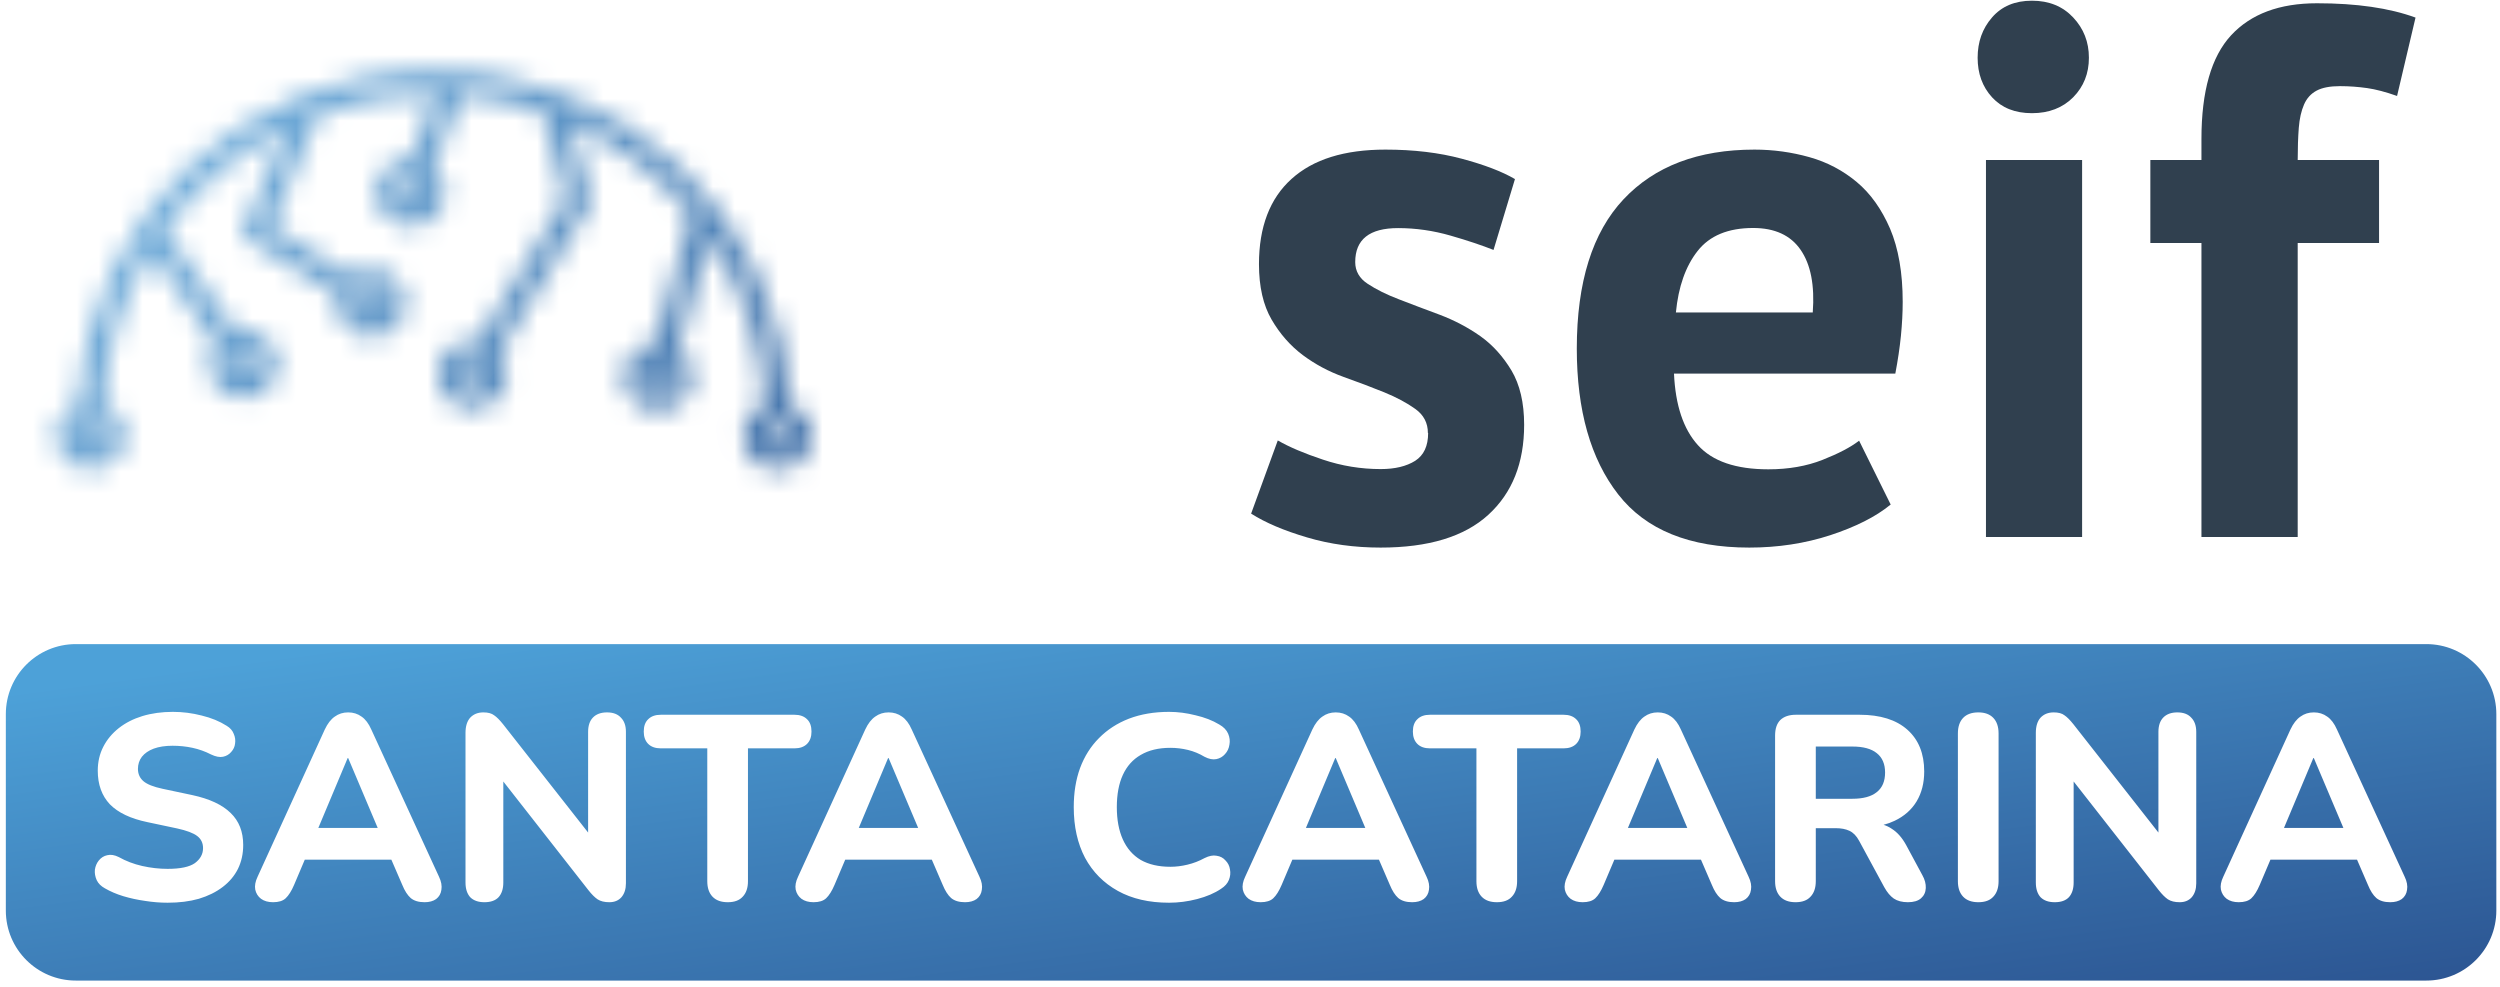<svg width="114" height="45" viewBox="0 0 114 45" fill="none" xmlns="http://www.w3.org/2000/svg">
<path d="M15.877 34.568L17.223 37.753H14.516L15.853 34.568H15.877Z" fill="url(#paint0_linear_2_36)"/>
<path d="M40.521 34.568L41.868 37.753H39.16L40.497 34.568H40.521Z" fill="url(#paint1_linear_2_36)"/>
<path d="M60.91 34.568L62.257 37.753H59.55L60.886 34.568H60.91Z" fill="url(#paint2_linear_2_36)"/>
<path d="M75.594 34.568L76.941 37.753H74.233L75.57 34.568H75.594Z" fill="url(#paint3_linear_2_36)"/>
<path d="M84.464 34.042C84.958 34.042 85.329 34.141 85.577 34.341C85.832 34.54 85.96 34.836 85.96 35.227C85.96 35.626 85.832 35.925 85.577 36.124C85.329 36.324 84.958 36.424 84.464 36.424H82.8V34.042H84.464Z" fill="url(#paint4_linear_2_36)"/>
<path d="M105.511 34.568L106.858 37.753H104.15L105.487 34.568H105.511Z" fill="url(#paint5_linear_2_36)"/>
<path fill-rule="evenodd" clip-rule="evenodd" d="M110.64 29.371C112.403 29.371 113.833 30.8 113.833 32.563V41.522C113.833 43.285 112.403 44.714 110.64 44.714H3.458C1.695 44.714 0.266 43.285 0.266 41.522V32.563C0.266 30.8 1.695 29.371 3.458 29.371H110.64ZM7.882 32.461C7.379 32.461 6.916 32.525 6.493 32.653C6.078 32.78 5.719 32.964 5.416 33.203C5.113 33.443 4.877 33.726 4.71 34.053C4.542 34.38 4.458 34.744 4.458 35.143C4.458 35.773 4.642 36.284 5.009 36.675C5.384 37.058 5.955 37.33 6.721 37.489L8.074 37.776C8.512 37.872 8.82 37.988 8.995 38.124C9.171 38.259 9.259 38.443 9.259 38.674C9.259 38.946 9.135 39.173 8.888 39.357C8.64 39.532 8.225 39.62 7.643 39.62C7.26 39.62 6.872 39.576 6.481 39.488C6.098 39.401 5.743 39.265 5.416 39.082C5.224 38.986 5.049 38.958 4.889 38.998C4.737 39.03 4.61 39.109 4.506 39.237C4.41 39.357 4.351 39.496 4.327 39.656C4.311 39.816 4.339 39.975 4.41 40.135C4.482 40.287 4.606 40.41 4.781 40.506C5.029 40.65 5.308 40.77 5.619 40.865C5.939 40.961 6.27 41.033 6.613 41.081C6.964 41.137 7.307 41.164 7.643 41.164C8.169 41.164 8.644 41.105 9.067 40.985C9.49 40.857 9.853 40.678 10.156 40.446C10.46 40.215 10.691 39.939 10.851 39.62C11.011 39.293 11.09 38.93 11.09 38.531C11.09 37.924 10.899 37.438 10.516 37.07C10.133 36.695 9.55 36.424 8.768 36.256L7.415 35.969C7 35.881 6.709 35.766 6.541 35.622C6.374 35.478 6.29 35.291 6.29 35.059C6.29 34.852 6.35 34.668 6.47 34.508C6.597 34.349 6.777 34.225 7.008 34.138C7.248 34.05 7.535 34.006 7.87 34.006C8.181 34.006 8.485 34.037 8.78 34.101C9.075 34.165 9.355 34.265 9.618 34.401C9.834 34.504 10.017 34.54 10.169 34.508C10.32 34.477 10.444 34.405 10.54 34.293C10.643 34.181 10.703 34.053 10.719 33.91C10.743 33.758 10.723 33.611 10.66 33.467C10.604 33.315 10.496 33.192 10.336 33.096C10.009 32.888 9.63 32.733 9.199 32.629C8.768 32.517 8.329 32.461 7.882 32.461ZM53.309 32.461C52.631 32.461 52.02 32.565 51.478 32.772C50.943 32.98 50.488 33.276 50.113 33.658C49.738 34.034 49.45 34.489 49.251 35.023C49.059 35.55 48.963 36.145 48.963 36.807C48.963 37.693 49.135 38.463 49.478 39.117C49.829 39.764 50.328 40.267 50.975 40.626C51.621 40.985 52.399 41.164 53.309 41.164C53.732 41.164 54.159 41.109 54.59 40.997C55.021 40.885 55.384 40.73 55.679 40.53C55.855 40.418 55.975 40.283 56.039 40.123C56.102 39.964 56.118 39.804 56.087 39.644C56.063 39.485 55.995 39.349 55.883 39.237C55.779 39.117 55.644 39.045 55.476 39.022C55.316 38.99 55.133 39.026 54.925 39.13C54.678 39.265 54.418 39.365 54.147 39.429C53.884 39.493 53.624 39.525 53.369 39.525C52.834 39.525 52.383 39.421 52.016 39.213C51.657 38.998 51.386 38.687 51.202 38.28C51.019 37.873 50.927 37.382 50.927 36.807C50.927 36.224 51.019 35.734 51.202 35.335C51.386 34.936 51.657 34.632 52.016 34.425C52.383 34.209 52.834 34.101 53.369 34.101C53.64 34.101 53.908 34.133 54.171 34.197C54.435 34.261 54.686 34.365 54.925 34.508C55.125 34.612 55.304 34.648 55.464 34.616C55.623 34.584 55.755 34.508 55.859 34.389C55.971 34.269 56.038 34.125 56.062 33.958C56.094 33.79 56.075 33.622 56.003 33.455C55.931 33.287 55.795 33.148 55.596 33.036C55.292 32.852 54.933 32.713 54.519 32.617C54.111 32.513 53.708 32.461 53.309 32.461ZM15.877 32.485C15.645 32.485 15.441 32.549 15.266 32.677C15.09 32.797 14.939 32.992 14.811 33.263L11.746 39.979C11.643 40.195 11.607 40.39 11.639 40.566C11.678 40.742 11.766 40.881 11.902 40.985C12.046 41.089 12.229 41.141 12.453 41.141C12.708 41.141 12.9 41.081 13.027 40.961C13.163 40.833 13.291 40.63 13.411 40.35L13.898 39.201H17.846L18.343 40.35C18.454 40.622 18.582 40.821 18.726 40.949C18.877 41.077 19.089 41.141 19.36 41.141C19.576 41.141 19.751 41.093 19.887 40.997C20.023 40.893 20.103 40.754 20.127 40.578C20.159 40.395 20.122 40.195 20.019 39.979L16.93 33.263C16.81 32.992 16.663 32.797 16.487 32.677C16.312 32.549 16.108 32.485 15.877 32.485ZM27.68 32.485C27.4 32.485 27.185 32.565 27.033 32.725C26.89 32.876 26.818 33.092 26.818 33.371V37.964L22.939 33.024C22.787 32.833 22.651 32.697 22.532 32.617C22.42 32.529 22.256 32.485 22.041 32.485C21.794 32.485 21.594 32.565 21.442 32.725C21.299 32.884 21.227 33.116 21.227 33.419V40.243C21.227 40.53 21.299 40.754 21.442 40.913C21.594 41.065 21.809 41.141 22.089 41.141C22.376 41.141 22.591 41.065 22.735 40.913C22.879 40.754 22.951 40.53 22.951 40.243V35.636L26.83 40.59C26.981 40.782 27.121 40.921 27.249 41.009C27.384 41.097 27.564 41.141 27.787 41.141C28.019 41.141 28.202 41.065 28.338 40.913C28.474 40.754 28.542 40.542 28.542 40.279V33.371C28.542 33.092 28.466 32.876 28.314 32.725C28.17 32.565 27.959 32.485 27.68 32.485ZM30.133 32.593C29.885 32.593 29.694 32.661 29.558 32.797C29.423 32.924 29.355 33.112 29.355 33.359C29.355 33.599 29.423 33.786 29.558 33.922C29.694 34.057 29.886 34.125 30.133 34.125H32.252V40.183C32.252 40.486 32.332 40.722 32.491 40.889C32.651 41.057 32.883 41.141 33.186 41.141C33.489 41.141 33.716 41.057 33.868 40.889C34.028 40.722 34.107 40.486 34.107 40.183V34.125H36.227C36.474 34.125 36.665 34.057 36.801 33.922C36.937 33.786 37.004 33.599 37.004 33.359C37.004 33.112 36.937 32.924 36.801 32.797C36.665 32.661 36.474 32.593 36.227 32.593H30.133ZM40.521 32.485C40.289 32.485 40.086 32.549 39.91 32.677C39.735 32.797 39.583 32.992 39.456 33.263L36.391 39.979C36.287 40.195 36.251 40.39 36.283 40.566C36.323 40.742 36.411 40.881 36.546 40.985C36.69 41.089 36.874 41.141 37.097 41.141C37.352 41.141 37.544 41.081 37.672 40.961C37.807 40.833 37.935 40.63 38.055 40.35L38.542 39.201H42.491L42.987 40.35C43.099 40.622 43.226 40.821 43.37 40.949C43.522 41.077 43.733 41.141 44.005 41.141C44.22 41.141 44.396 41.093 44.531 40.997C44.667 40.893 44.747 40.754 44.771 40.578C44.803 40.395 44.767 40.195 44.663 39.979L41.574 33.263C41.455 32.992 41.307 32.797 41.132 32.677C40.956 32.549 40.752 32.485 40.521 32.485ZM60.91 32.485C60.678 32.485 60.475 32.549 60.299 32.677C60.124 32.797 59.972 32.992 59.844 33.263L56.78 39.979C56.676 40.195 56.64 40.39 56.672 40.566C56.712 40.742 56.8 40.881 56.935 40.985C57.079 41.089 57.263 41.141 57.486 41.141C57.741 41.141 57.933 41.081 58.061 40.961C58.197 40.833 58.324 40.63 58.444 40.35L58.931 39.201H62.88L63.376 40.35C63.488 40.622 63.615 40.821 63.759 40.949C63.911 41.077 64.122 41.141 64.393 41.141C64.609 41.141 64.785 41.093 64.92 40.997C65.056 40.893 65.136 40.754 65.16 40.578C65.192 40.395 65.156 40.195 65.052 39.979L61.963 33.263C61.844 32.992 61.696 32.797 61.521 32.677C61.345 32.549 61.141 32.485 60.91 32.485ZM65.206 32.593C64.958 32.593 64.767 32.661 64.631 32.797C64.495 32.924 64.427 33.112 64.427 33.359C64.427 33.599 64.496 33.786 64.631 33.922C64.767 34.057 64.958 34.125 65.206 34.125H67.325V40.183C67.325 40.486 67.404 40.722 67.564 40.889C67.724 41.057 67.955 41.141 68.258 41.141C68.562 41.141 68.789 41.057 68.941 40.889C69.1 40.722 69.18 40.486 69.18 40.183V34.125H71.299C71.546 34.125 71.738 34.057 71.874 33.922C72.009 33.786 72.077 33.599 72.077 33.359C72.077 33.112 72.009 32.924 71.874 32.797C71.738 32.661 71.547 32.593 71.299 32.593H65.206ZM75.594 32.485C75.362 32.485 75.159 32.549 74.983 32.677C74.808 32.797 74.656 32.992 74.528 33.263L71.464 39.979C71.36 40.195 71.324 40.39 71.356 40.566C71.396 40.742 71.484 40.881 71.619 40.985C71.763 41.089 71.946 41.141 72.17 41.141C72.425 41.141 72.617 41.081 72.745 40.961C72.88 40.833 73.008 40.63 73.128 40.35L73.615 39.201H77.564L78.06 40.35C78.171 40.622 78.299 40.821 78.443 40.949C78.594 41.077 78.806 41.141 79.077 41.141C79.293 41.141 79.468 41.093 79.604 40.997C79.74 40.893 79.82 40.754 79.844 40.578C79.876 40.395 79.84 40.195 79.736 39.979L76.647 33.263C76.527 32.992 76.38 32.797 76.204 32.677C76.029 32.549 75.825 32.485 75.594 32.485ZM81.89 32.593C81.587 32.593 81.351 32.673 81.183 32.832C81.024 32.992 80.944 33.228 80.944 33.539V40.183C80.944 40.486 81.024 40.722 81.183 40.889C81.343 41.057 81.575 41.141 81.878 41.141C82.181 41.141 82.409 41.057 82.56 40.889C82.72 40.722 82.8 40.486 82.8 40.183V37.765H83.71C83.957 37.765 84.164 37.805 84.332 37.884C84.507 37.964 84.655 38.116 84.775 38.339L85.924 40.458C86.052 40.69 86.196 40.861 86.355 40.973C86.523 41.085 86.738 41.141 87.002 41.141C87.265 41.141 87.465 41.081 87.6 40.961C87.736 40.841 87.808 40.686 87.816 40.494C87.824 40.303 87.772 40.107 87.66 39.908L86.918 38.531C86.734 38.196 86.515 37.948 86.259 37.789C86.146 37.712 86.022 37.653 85.89 37.611C86.07 37.564 86.237 37.504 86.391 37.43C86.83 37.222 87.165 36.927 87.397 36.544C87.628 36.16 87.744 35.705 87.744 35.179C87.744 34.365 87.488 33.73 86.978 33.276C86.467 32.821 85.74 32.593 84.799 32.593H81.89ZM90.214 32.485C89.91 32.485 89.679 32.569 89.519 32.736C89.359 32.904 89.28 33.14 89.28 33.443V40.183C89.28 40.486 89.359 40.722 89.519 40.889C89.679 41.057 89.91 41.141 90.214 41.141C90.517 41.141 90.744 41.057 90.896 40.889C91.055 40.722 91.135 40.486 91.135 40.183V33.443C91.135 33.14 91.055 32.904 90.896 32.736C90.736 32.569 90.509 32.485 90.214 32.485ZM99.286 32.485C99.007 32.485 98.792 32.565 98.64 32.725C98.496 32.876 98.425 33.092 98.424 33.371V37.964L94.546 33.024C94.394 32.833 94.258 32.697 94.139 32.617C94.027 32.529 93.863 32.485 93.648 32.485C93.401 32.485 93.201 32.565 93.049 32.725C92.906 32.884 92.834 33.116 92.834 33.419V40.243C92.834 40.53 92.906 40.754 93.049 40.913C93.201 41.065 93.416 41.141 93.695 41.141C93.983 41.141 94.198 41.065 94.342 40.913C94.486 40.754 94.558 40.53 94.558 40.243V35.636L98.437 40.59C98.588 40.782 98.728 40.921 98.855 41.009C98.991 41.097 99.171 41.141 99.394 41.141C99.625 41.141 99.809 41.065 99.945 40.913C100.08 40.754 100.149 40.542 100.149 40.279V33.371C100.148 33.092 100.072 32.876 99.921 32.725C99.777 32.565 99.566 32.485 99.286 32.485ZM105.511 32.485C105.279 32.485 105.076 32.549 104.9 32.677C104.725 32.797 104.573 32.992 104.445 33.263L101.381 39.979C101.277 40.195 101.241 40.39 101.273 40.566C101.313 40.742 101.401 40.881 101.536 40.985C101.68 41.089 101.863 41.141 102.087 41.141C102.342 41.141 102.534 41.081 102.662 40.961C102.797 40.833 102.925 40.63 103.045 40.35L103.532 39.201H107.481L107.977 40.35C108.088 40.622 108.216 40.821 108.36 40.949C108.511 41.077 108.723 41.141 108.994 41.141C109.21 41.141 109.385 41.093 109.521 40.997C109.657 40.893 109.737 40.754 109.761 40.578C109.793 40.395 109.757 40.195 109.653 39.979L106.564 33.263C106.444 32.992 106.297 32.797 106.121 32.677C105.946 32.549 105.742 32.485 105.511 32.485Z" fill="url(#paint6_linear_2_36)"/>
<mask id="mask0_2_36" style="mask-type:luminance" maskUnits="userSpaceOnUse" x="2" y="3" width="35" height="19">
<path d="M35.963 18.412C35.556 9.883 28.479 3.223 19.791 3.223C11.103 3.223 4.026 9.879 3.619 18.404C3.002 18.616 2.58 19.19 2.58 19.843C2.58 20.685 3.274 21.368 4.129 21.368C4.984 21.368 5.678 20.685 5.678 19.843C5.678 19.209 5.275 18.642 4.681 18.419C4.808 15.943 5.563 13.534 6.87 11.419L9.857 15.69C9.654 15.954 9.543 16.275 9.543 16.607C9.543 17.449 10.237 18.132 11.092 18.132C11.947 18.132 12.641 17.449 12.641 16.607C12.641 15.765 11.947 15.082 11.092 15.082C10.977 15.082 10.862 15.093 10.747 15.12L7.503 10.483C8.956 8.497 10.877 6.893 13.093 5.809L11.015 10.729L15.424 13.466C15.397 13.583 15.382 13.7 15.382 13.821C15.382 14.663 16.076 15.346 16.931 15.346C17.786 15.346 18.48 14.663 18.48 13.821C18.48 12.979 17.786 12.295 16.931 12.295C16.597 12.295 16.279 12.401 16.011 12.597L12.338 10.321L14.496 5.216C16.225 4.578 18.039 4.261 19.898 4.272L18.748 7.251C18.748 7.251 18.729 7.251 18.721 7.251C17.866 7.251 17.172 7.935 17.172 8.777C17.172 9.618 17.866 10.302 18.721 10.302C19.576 10.302 20.27 9.618 20.27 8.777C20.27 8.339 20.075 7.92 19.737 7.629L21.014 4.321C22.287 4.423 23.544 4.684 24.748 5.095L25.807 9.037L21.808 15.576C20.845 15.403 19.99 16.15 19.99 17.079C19.99 17.921 20.684 18.604 21.539 18.604C22.394 18.604 23.088 17.921 23.088 17.079C23.088 16.717 22.962 16.373 22.728 16.101L26.949 9.199L25.975 5.579C28.122 6.53 30.032 7.98 31.527 9.785L29.886 15.644C29.088 15.705 28.456 16.366 28.456 17.166C28.456 18.008 29.15 18.691 30.005 18.691C30.86 18.691 31.554 18.008 31.554 17.166C31.554 16.675 31.308 16.214 30.906 15.928L32.328 10.849C33.877 13.1 34.759 15.712 34.897 18.431C34.303 18.654 33.9 19.22 33.9 19.854C33.9 20.696 34.594 21.379 35.449 21.379C36.304 21.379 36.998 20.696 36.998 19.854C36.998 19.201 36.576 18.627 35.959 18.416L35.963 18.412ZM35.94 19.85C35.94 20.115 35.721 20.33 35.453 20.33C35.185 20.33 34.966 20.115 34.966 19.85C34.966 19.586 35.185 19.371 35.453 19.371C35.721 19.371 35.94 19.586 35.94 19.85ZM30.496 17.162C30.496 17.426 30.277 17.642 30.009 17.642C29.74 17.642 29.522 17.426 29.522 17.162C29.522 16.898 29.74 16.683 30.009 16.683C30.277 16.683 30.496 16.898 30.496 17.162ZM22.03 17.079C22.03 17.343 21.812 17.558 21.543 17.558C21.275 17.558 21.056 17.343 21.056 17.079C21.056 16.815 21.275 16.599 21.543 16.599C21.624 16.599 21.704 16.622 21.777 16.66L21.827 16.69C21.957 16.781 22.034 16.928 22.034 17.079H22.03ZM19.208 8.777C19.208 9.041 18.99 9.256 18.721 9.256C18.453 9.256 18.234 9.041 18.234 8.777C18.234 8.512 18.453 8.297 18.721 8.297C18.99 8.297 19.208 8.512 19.208 8.777ZM10.601 16.615C10.601 16.35 10.819 16.135 11.088 16.135C11.356 16.135 11.575 16.35 11.575 16.615C11.575 16.879 11.356 17.094 11.088 17.094C10.819 17.094 10.601 16.879 10.601 16.615ZM4.616 19.85C4.616 20.115 4.397 20.33 4.129 20.33C3.861 20.33 3.642 20.115 3.642 19.85C3.642 19.586 3.861 19.371 4.129 19.371C4.397 19.371 4.616 19.586 4.616 19.85ZM16.44 13.825C16.44 13.56 16.659 13.345 16.927 13.345C17.195 13.345 17.414 13.56 17.414 13.825C17.414 14.089 17.195 14.304 16.927 14.304C16.659 14.304 16.44 14.089 16.44 13.825Z" fill="white"/>
</mask>
<g mask="url(#mask0_2_36)">
<path d="M1.346 11.287V29.369C1.346 30.55 1.986 31.645 3.025 32.234L17.943 40.714C18.982 41.307 20.263 41.307 21.306 40.714L36.224 32.234C37.263 31.641 37.903 30.55 37.903 29.369V11.287C37.903 10.105 37.263 9.011 36.224 8.422L21.306 -0.058C20.267 -0.651 18.986 -0.651 17.943 -0.058L3.025 8.422C1.986 9.014 1.346 10.105 1.346 11.287Z" fill="url(#paint7_linear_2_36)"/>
</g>
<path d="M65.112 19.747C65.112 19.288 64.922 18.922 64.536 18.646C64.15 18.369 63.683 18.12 63.118 17.888C62.553 17.661 61.934 17.423 61.261 17.185C60.587 16.942 59.968 16.61 59.403 16.189C58.838 15.763 58.365 15.226 57.985 14.573C57.605 13.92 57.409 13.079 57.409 12.045C57.409 10.352 57.904 9.051 58.892 8.161C59.881 7.264 61.309 6.822 63.178 6.822C64.46 6.822 65.622 6.96 66.654 7.237C67.686 7.513 68.496 7.823 69.082 8.166L68.105 11.397C67.589 11.193 66.937 10.971 66.149 10.745C65.362 10.518 64.563 10.401 63.754 10.401C62.45 10.401 61.798 10.916 61.798 11.951C61.798 12.36 61.988 12.698 62.374 12.947C62.76 13.201 63.227 13.434 63.792 13.649C64.351 13.865 64.976 14.103 65.65 14.352C66.323 14.607 66.942 14.933 67.507 15.331C68.067 15.73 68.539 16.255 68.925 16.897C69.305 17.539 69.501 18.363 69.501 19.37C69.501 21.113 68.957 22.48 67.866 23.476C66.774 24.472 65.139 24.97 62.955 24.97C61.76 24.97 60.641 24.815 59.598 24.505C58.55 24.195 57.703 23.836 57.051 23.421L58.267 20.084C58.784 20.383 59.473 20.676 60.326 20.959C61.179 21.246 62.059 21.39 62.961 21.39C63.612 21.39 64.134 21.263 64.531 21.014C64.927 20.759 65.123 20.339 65.123 19.741L65.112 19.747Z" fill="#30404F"/>
<path d="M86.209 23.011C85.536 23.564 84.618 24.024 83.461 24.405C82.304 24.782 81.071 24.97 79.767 24.97C77.046 24.97 75.052 24.162 73.792 22.546C72.532 20.931 71.902 18.712 71.902 15.896C71.902 12.869 72.613 10.601 74.031 9.09C75.449 7.58 77.437 6.822 80.006 6.822C80.859 6.822 81.695 6.938 82.505 7.165C83.314 7.391 84.036 7.773 84.666 8.299C85.297 8.825 85.802 9.538 86.188 10.429C86.568 11.325 86.763 12.438 86.763 13.765C86.763 14.247 86.736 14.761 86.682 15.315C86.627 15.863 86.54 16.438 86.427 17.035H76.334C76.399 18.48 76.763 19.57 77.426 20.3C78.088 21.036 79.159 21.401 80.636 21.401C81.554 21.401 82.38 21.257 83.108 20.97C83.835 20.682 84.389 20.394 84.775 20.095L86.22 23.017L86.209 23.011ZM79.946 10.396C78.805 10.396 77.958 10.745 77.409 11.447C76.861 12.144 76.535 13.079 76.421 14.247H82.662C82.754 13.008 82.57 12.061 82.108 11.392C81.652 10.728 80.929 10.396 79.941 10.396H79.946Z" fill="#30404F"/>
<path d="M90.18 2.633C90.18 1.913 90.397 1.299 90.837 0.796C91.277 0.287 91.88 0.032 92.657 0.032C93.434 0.032 94.059 0.287 94.537 0.796C95.015 1.305 95.254 1.913 95.254 2.633C95.254 3.352 95.015 3.95 94.537 4.436C94.059 4.918 93.428 5.161 92.657 5.161C91.886 5.161 91.277 4.918 90.837 4.436C90.397 3.955 90.18 3.352 90.18 2.633ZM90.56 7.297H94.944V24.488H90.56V7.297Z" fill="#30404F"/>
<path d="M98.056 7.297H100.386V6.335C100.386 4.16 100.837 2.583 101.739 1.609C102.641 0.636 103.944 0.149 105.655 0.149C107.453 0.149 108.953 0.364 110.148 0.802L109.306 4.376C108.79 4.193 108.333 4.072 107.937 4.016C107.54 3.961 107.133 3.928 106.704 3.928C106.253 3.928 105.9 3.994 105.639 4.132C105.378 4.271 105.188 4.481 105.063 4.769C104.938 5.056 104.857 5.411 104.824 5.837C104.792 6.263 104.775 6.75 104.775 7.297H108.485V11.082H104.775V24.488H100.386V11.082H98.056V7.297Z" fill="#30404F"/>
<defs>
<linearGradient id="paint0_linear_2_36" x1="-56.518" y1="37.042" x2="-52.446" y2="67.178" gradientUnits="userSpaceOnUse">
<stop offset="0.072" stop-color="#4DA1D8"/>
<stop offset="1" stop-color="#2C5592"/>
</linearGradient>
<linearGradient id="paint1_linear_2_36" x1="-56.518" y1="37.042" x2="-52.446" y2="67.178" gradientUnits="userSpaceOnUse">
<stop offset="0.072" stop-color="#4DA1D8"/>
<stop offset="1" stop-color="#2C5592"/>
</linearGradient>
<linearGradient id="paint2_linear_2_36" x1="-56.518" y1="37.042" x2="-52.446" y2="67.178" gradientUnits="userSpaceOnUse">
<stop offset="0.072" stop-color="#4DA1D8"/>
<stop offset="1" stop-color="#2C5592"/>
</linearGradient>
<linearGradient id="paint3_linear_2_36" x1="-56.518" y1="37.042" x2="-52.446" y2="67.178" gradientUnits="userSpaceOnUse">
<stop offset="0.072" stop-color="#4DA1D8"/>
<stop offset="1" stop-color="#2C5592"/>
</linearGradient>
<linearGradient id="paint4_linear_2_36" x1="-56.518" y1="37.042" x2="-52.446" y2="67.178" gradientUnits="userSpaceOnUse">
<stop offset="0.072" stop-color="#4DA1D8"/>
<stop offset="1" stop-color="#2C5592"/>
</linearGradient>
<linearGradient id="paint5_linear_2_36" x1="-56.518" y1="37.042" x2="-52.446" y2="67.178" gradientUnits="userSpaceOnUse">
<stop offset="0.072" stop-color="#4DA1D8"/>
<stop offset="1" stop-color="#2C5592"/>
</linearGradient>
<linearGradient id="paint6_linear_2_36" x1="-56.518" y1="37.042" x2="-52.446" y2="67.178" gradientUnits="userSpaceOnUse">
<stop offset="0.072" stop-color="#4DA1D8"/>
<stop offset="1" stop-color="#2C5592"/>
</linearGradient>
<linearGradient id="paint7_linear_2_36" x1="-16.933" y1="20.328" x2="24.375" y2="56.575" gradientUnits="userSpaceOnUse">
<stop stop-color="#7FC0EA"/>
<stop offset="1" stop-color="#2C5592"/>
</linearGradient>
</defs>
</svg>

